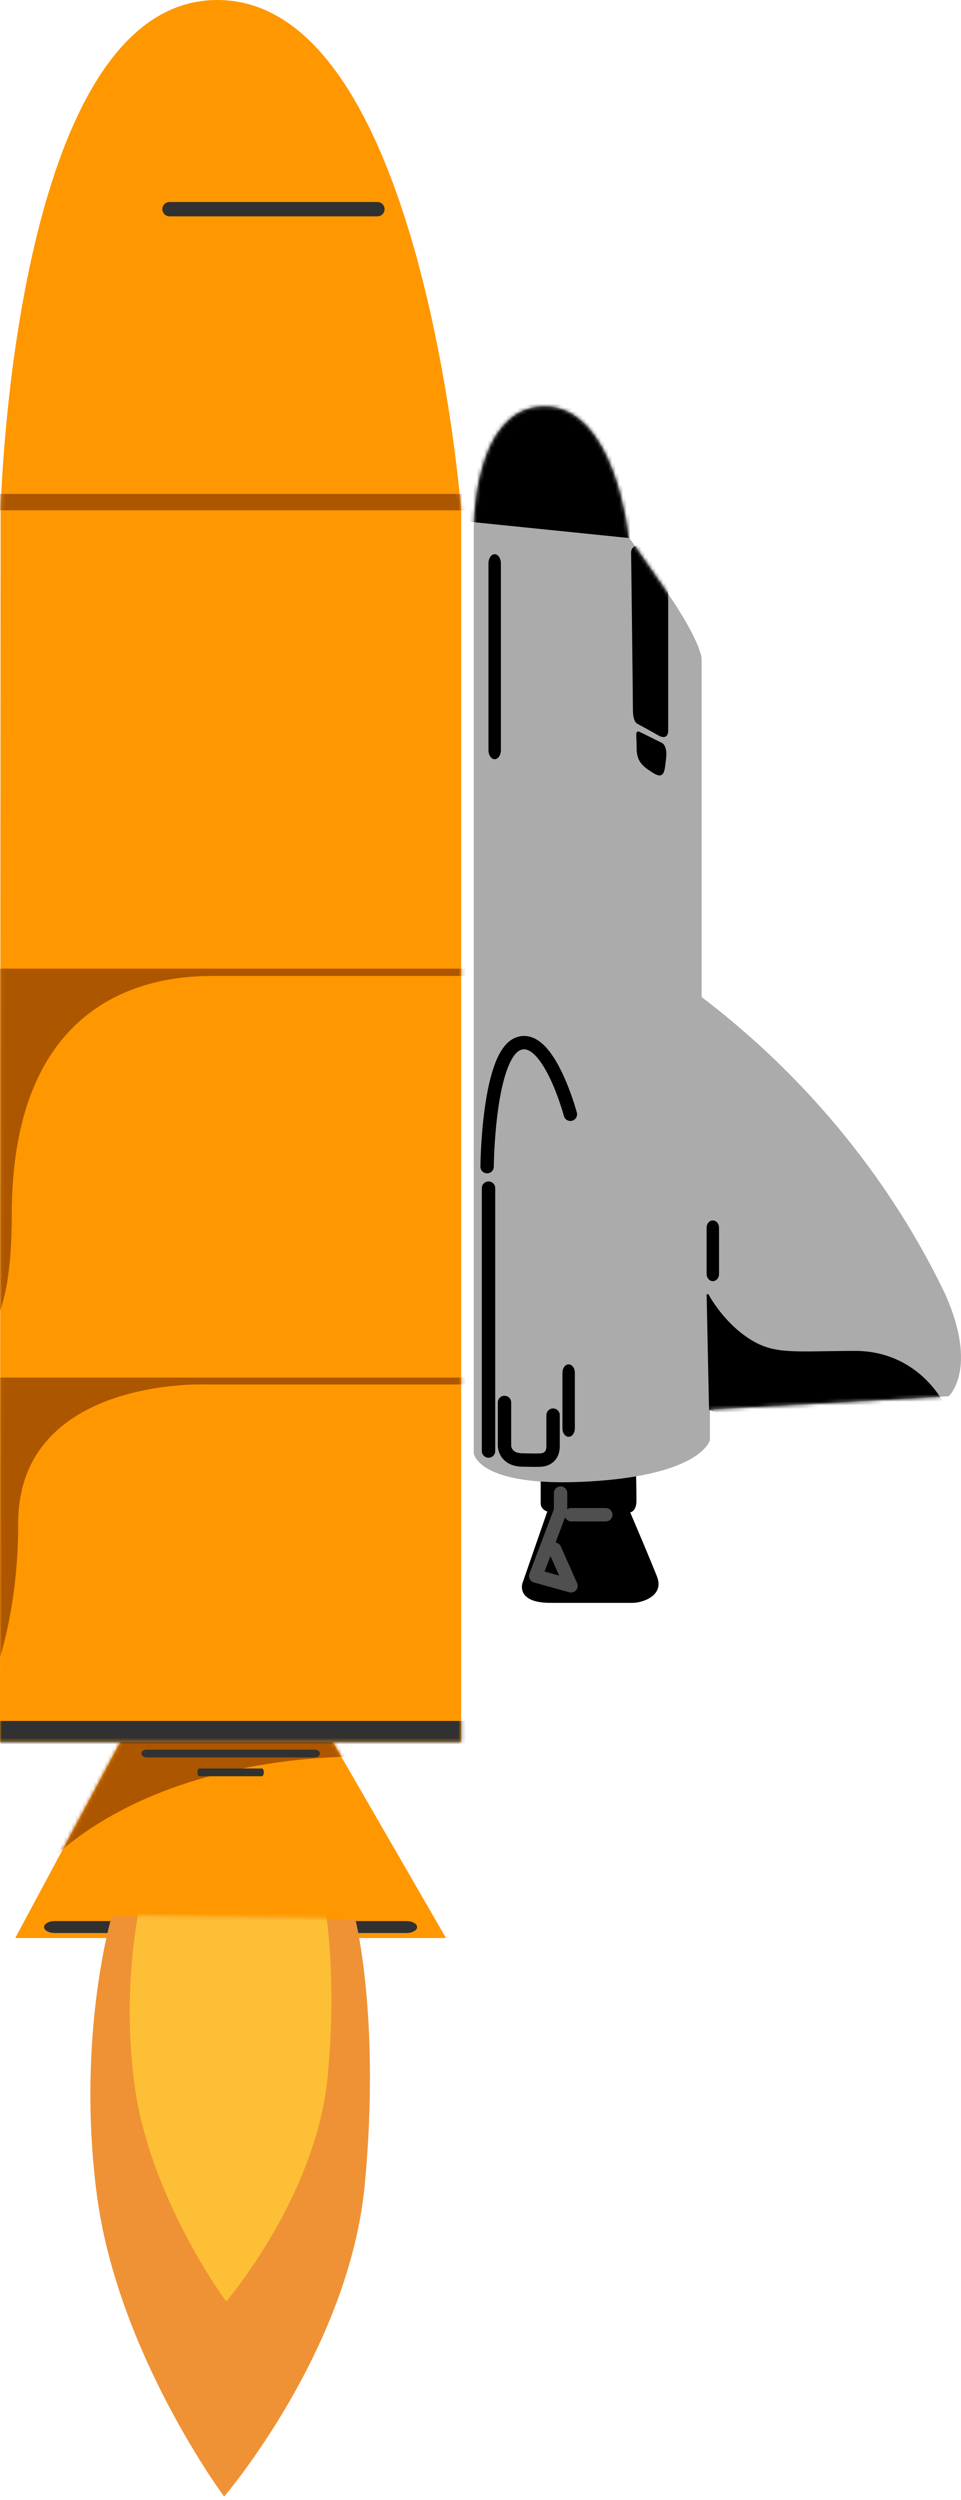 <?xml version="1.0" encoding="UTF-8"?> <svg xmlns="http://www.w3.org/2000/svg" width="263" height="684" viewBox="0 0 263 684" fill="none"> <path fill-rule="evenodd" clip-rule="evenodd" d="M4.173 530.25H122.058L89.237 473.419H34.65L4.173 530.25Z" fill="#FF9700"></path> <mask id="mask0_16_1294" style="mask-type:luminance" maskUnits="userSpaceOnUse" x="4" y="473" width="119" height="58"> <path d="M4.173 530.25H122.058L89.237 473.419H34.626L4.148 530.25H4.173Z" fill="white"></path> </mask> <g mask="url(#mask0_16_1294)"> <path fill-rule="evenodd" clip-rule="evenodd" d="M110.32 480.934C110.32 480.934 51.048 475.127 14.251 508.435C-22.547 541.744 27.94 460.144 27.94 460.144L103.341 466.733L110.32 480.934Z" fill="#AD5600"></path> <path d="M111.199 525.614H15.007C13.376 525.614 12.054 526.346 12.054 527.249C12.054 528.152 13.376 528.884 15.007 528.884H111.199C112.829 528.884 114.151 528.152 114.151 527.249C114.151 526.346 112.829 525.614 111.199 525.614Z" fill="#313131"></path> <path d="M86.138 478.714H40.117C39.335 478.714 38.701 479.189 38.701 479.775C38.701 480.362 39.335 480.837 40.117 480.837H86.138C86.92 480.837 87.553 480.362 87.553 479.775C87.553 479.189 86.92 478.714 86.138 478.714Z" fill="#313131"></path> <path d="M71.668 483.863H54.562C54.266 483.863 54.026 484.338 54.026 484.924C54.026 485.51 54.266 485.986 54.562 485.986H71.668C71.965 485.986 72.205 485.51 72.205 484.924C72.205 484.338 71.965 483.863 71.668 483.863Z" fill="#313131"></path> </g> <path fill-rule="evenodd" clip-rule="evenodd" d="M0 476.615H126.206V139.627C126.206 139.627 115.518 0 59.492 0C3.441 0 0.171 139.627 0.171 139.627L0 476.615Z" fill="#FF9700"></path> <mask id="mask1_16_1294" style="mask-type:luminance" maskUnits="userSpaceOnUse" x="0" y="0" width="127" height="477"> <path d="M0 476.615H126.206V139.627C126.206 139.627 115.518 0 59.492 0C3.441 0 0.171 139.627 0.171 139.627L0 476.615Z" fill="white"></path> </mask> <g mask="url(#mask1_16_1294)"> <path fill-rule="evenodd" clip-rule="evenodd" d="M-5.881 135.137C130.476 135.137 142.091 135.137 142.091 135.137L142.36 139.627H-4.466L-5.881 135.137Z" fill="#AD5600"></path> <path fill-rule="evenodd" clip-rule="evenodd" d="M-5.612 265.027H138.236V267.028H58.369C46.241 267.028 3.221 268.883 3.221 332.45C3.221 396.016 -29.843 356.558 -29.843 356.558L-5.637 265.027H-5.612Z" fill="#AD5600"></path> <path fill-rule="evenodd" clip-rule="evenodd" d="M-6.588 376.91H130.281L130.354 378.789H55.978C55.978 378.789 4.978 376.91 4.978 416.807C4.978 456.703 -10.639 477.055 -10.639 477.055L-6.564 376.885L-6.588 376.91Z" fill="#AD5600"></path> <path fill-rule="evenodd" clip-rule="evenodd" d="M-3.441 470.856H128.158L128.28 477.079H-6.149L-3.441 470.856Z" fill="#313131"></path> <path d="M103.293 55.27H46.388C45.31 55.27 44.435 56.144 44.435 57.222V57.246C44.435 58.325 45.31 59.199 46.388 59.199H103.293C104.371 59.199 105.245 58.325 105.245 57.246V57.222C105.245 56.144 104.371 55.27 103.293 55.27Z" fill="#313131"></path> </g> <path fill-rule="evenodd" clip-rule="evenodd" d="M147.972 403.703V411.121C147.972 411.121 147.728 412.853 149.778 413.561L142.97 433.205C142.97 433.205 141.164 438.549 150.583 438.549C160.002 438.549 170.983 438.549 173.252 438.549C175.522 438.549 181.939 436.743 179.792 431.326C178.206 427.299 174.351 418.197 172.472 413.805C173.106 413.634 174.18 413 174.18 410.56C174.18 407.143 174.058 402.385 174.058 402.385L147.972 403.678V403.703Z" fill="black"></path> <path d="M165.786 414.44H156.342" stroke="#4F4F4F" stroke-width="3.66" stroke-linecap="round" stroke-linejoin="round"></path> <path d="M153.414 408.51V413.244L146.606 431.204L156.269 433.888L151.803 423.859" stroke="#4F4F4F" stroke-width="3.66" stroke-linecap="round" stroke-linejoin="round"></path> <path fill-rule="evenodd" clip-rule="evenodd" d="M192.017 272.812V180.231C192.017 180.231 192.017 175.717 182.086 161.344C172.154 146.972 172.008 146.899 172.008 146.899C172.008 146.899 168.445 110.906 148.778 111.223C129.085 111.54 129.647 145.532 129.647 145.532V397.578C129.647 397.578 130.525 407.095 161.271 405.338C192.017 403.556 194.287 394.04 194.287 394.04V385.645L259.659 382.01C259.659 382.01 267.761 374.567 258.732 354.192C249.044 333.889 229.303 301.215 192.042 272.812H192.017Z" fill="#ABABAB"></path> <mask id="mask2_16_1294" style="mask-type:luminance" maskUnits="userSpaceOnUse" x="129" y="111" width="134" height="295"> <path d="M192.017 272.812V180.231C192.017 180.231 192.017 175.717 182.086 161.344C172.154 146.972 172.008 146.899 172.008 146.899C172.008 146.899 168.445 110.906 148.778 111.223C129.085 111.54 129.647 145.532 129.647 145.532V397.578C129.647 397.578 130.525 407.095 161.271 405.338C192.017 403.556 194.287 394.04 194.287 394.04V385.645L259.659 382.01C259.659 382.01 267.761 374.567 258.732 354.192C249.044 333.889 229.303 301.215 192.042 272.812H192.017Z" fill="white"></path> </mask> <g mask="url(#mask2_16_1294)"> <path fill-rule="evenodd" clip-rule="evenodd" d="M257.878 383.742C257.878 383.742 251.021 369.784 233.818 369.857C216.639 369.931 211.612 370.98 204.511 366.222C197.41 361.463 193.628 354.167 193.628 354.167L194.287 385.597L212.759 392.356L257.878 383.718V383.742Z" fill="black" stroke="black" stroke-width="0.488"></path> <path d="M196.532 335.866C196.532 334.923 195.882 334.158 195.08 334.158C194.278 334.158 193.628 334.923 193.628 335.866V348.579C193.628 349.523 194.278 350.287 195.08 350.287C195.882 350.287 196.532 349.523 196.532 348.579V335.866Z" fill="black" stroke="black" stroke-width="0.488"></path> <path d="M157.074 375.592C157.074 374.46 156.424 373.542 155.622 373.542C154.82 373.542 154.17 374.46 154.17 375.592V390.819C154.17 391.951 154.82 392.868 155.622 392.868C156.424 392.868 157.074 391.951 157.074 390.819V375.592Z" fill="black" stroke="black" stroke-width="0.488"></path> <path d="M138.065 383.718V395.577C138.065 395.577 138.065 399.335 142.872 399.457C147.679 399.579 148.168 399.457 148.168 399.457C148.168 399.457 151.364 399.384 151.364 395.699C151.364 392.039 151.364 387.183 151.364 387.183" stroke="black" stroke-width="3.66" stroke-linecap="round" stroke-linejoin="round"></path> <path fill-rule="evenodd" clip-rule="evenodd" d="M182.769 158.465V200.192C182.769 200.192 182.696 202.559 180.158 201.095C177.596 199.631 174.521 197.972 174.521 197.972C174.521 197.972 173.301 197.679 173.301 194.092C173.301 190.48 172.813 151.218 172.813 151.218C172.813 151.218 172.642 149.339 174.887 149.339C177.352 149.339 182.769 158.489 182.769 158.489V158.465Z" fill="black" stroke="black" stroke-width="0.186"></path> <path fill-rule="evenodd" clip-rule="evenodd" d="M174.887 200.436L181.012 203.462C181.012 203.462 182.476 204.023 182.037 207.562C181.622 211.124 181.622 213.003 178.865 211.271C176.132 209.538 174.473 208.294 174.473 204.755C174.473 201.193 174.082 200.07 174.863 200.436H174.887Z" fill="black" stroke="black" stroke-width="0.488"></path> <path fill-rule="evenodd" clip-rule="evenodd" d="M172.228 147.216L125.352 142.433C125.352 142.433 131.037 103.951 131.818 103.829C132.599 103.707 151.974 102.536 151.974 102.536L174.448 130.696L172.252 147.216H172.228Z" fill="black"></path> <path d="M133.697 325.08V397.017" stroke="black" stroke-width="3.66" stroke-linecap="round" stroke-linejoin="round"></path> </g> <path d="M136.991 154.17C136.991 152.823 136.27 151.73 135.381 151.73C134.491 151.73 133.77 152.823 133.77 154.17V205.194C133.77 206.542 134.491 207.635 135.381 207.635C136.27 207.635 136.991 206.542 136.991 205.194V154.17Z" fill="black" stroke="black" stroke-width="0.186"></path> <path d="M156.098 304.876C156.098 304.876 150.095 282.402 141.823 285.574C133.551 288.746 133.307 319.2 133.307 319.2" stroke="black" stroke-width="3.66" stroke-linecap="round" stroke-linejoin="round"></path> <path fill-rule="evenodd" clip-rule="evenodd" d="M30.589 524.265C30.589 524.265 20.877 556.768 26.465 600.227C32.053 643.687 61.335 683.071 61.335 683.071C61.335 683.071 95.546 643.248 99.841 597.641C104.136 552.034 97.255 525.143 97.255 525.143L30.565 524.289L30.589 524.265Z" fill="#EF9235"></path> <mask id="mask3_16_1294" style="mask-type:luminance" maskUnits="userSpaceOnUse" x="24" y="524" width="78" height="159"> <path d="M30.697 524.003C30.697 524.003 20.985 556.507 26.573 599.966C32.161 643.426 61.444 682.81 61.444 682.81C61.444 682.81 95.655 642.986 99.95 597.38C104.244 551.773 97.363 524.882 97.363 524.882L30.673 524.028L30.697 524.003Z" fill="white"></path> </mask> <g mask="url(#mask3_16_1294)"> <path fill-rule="evenodd" clip-rule="evenodd" d="M39.726 515.146C39.726 515.146 32.723 538.571 36.749 569.927C40.775 601.284 61.907 629.687 61.907 629.687C61.907 629.687 86.578 600.967 89.677 568.073C92.775 535.179 87.822 515.78 87.822 515.78L39.702 515.17L39.726 515.146Z" fill="#FDBF36"></path> </g> </svg> 